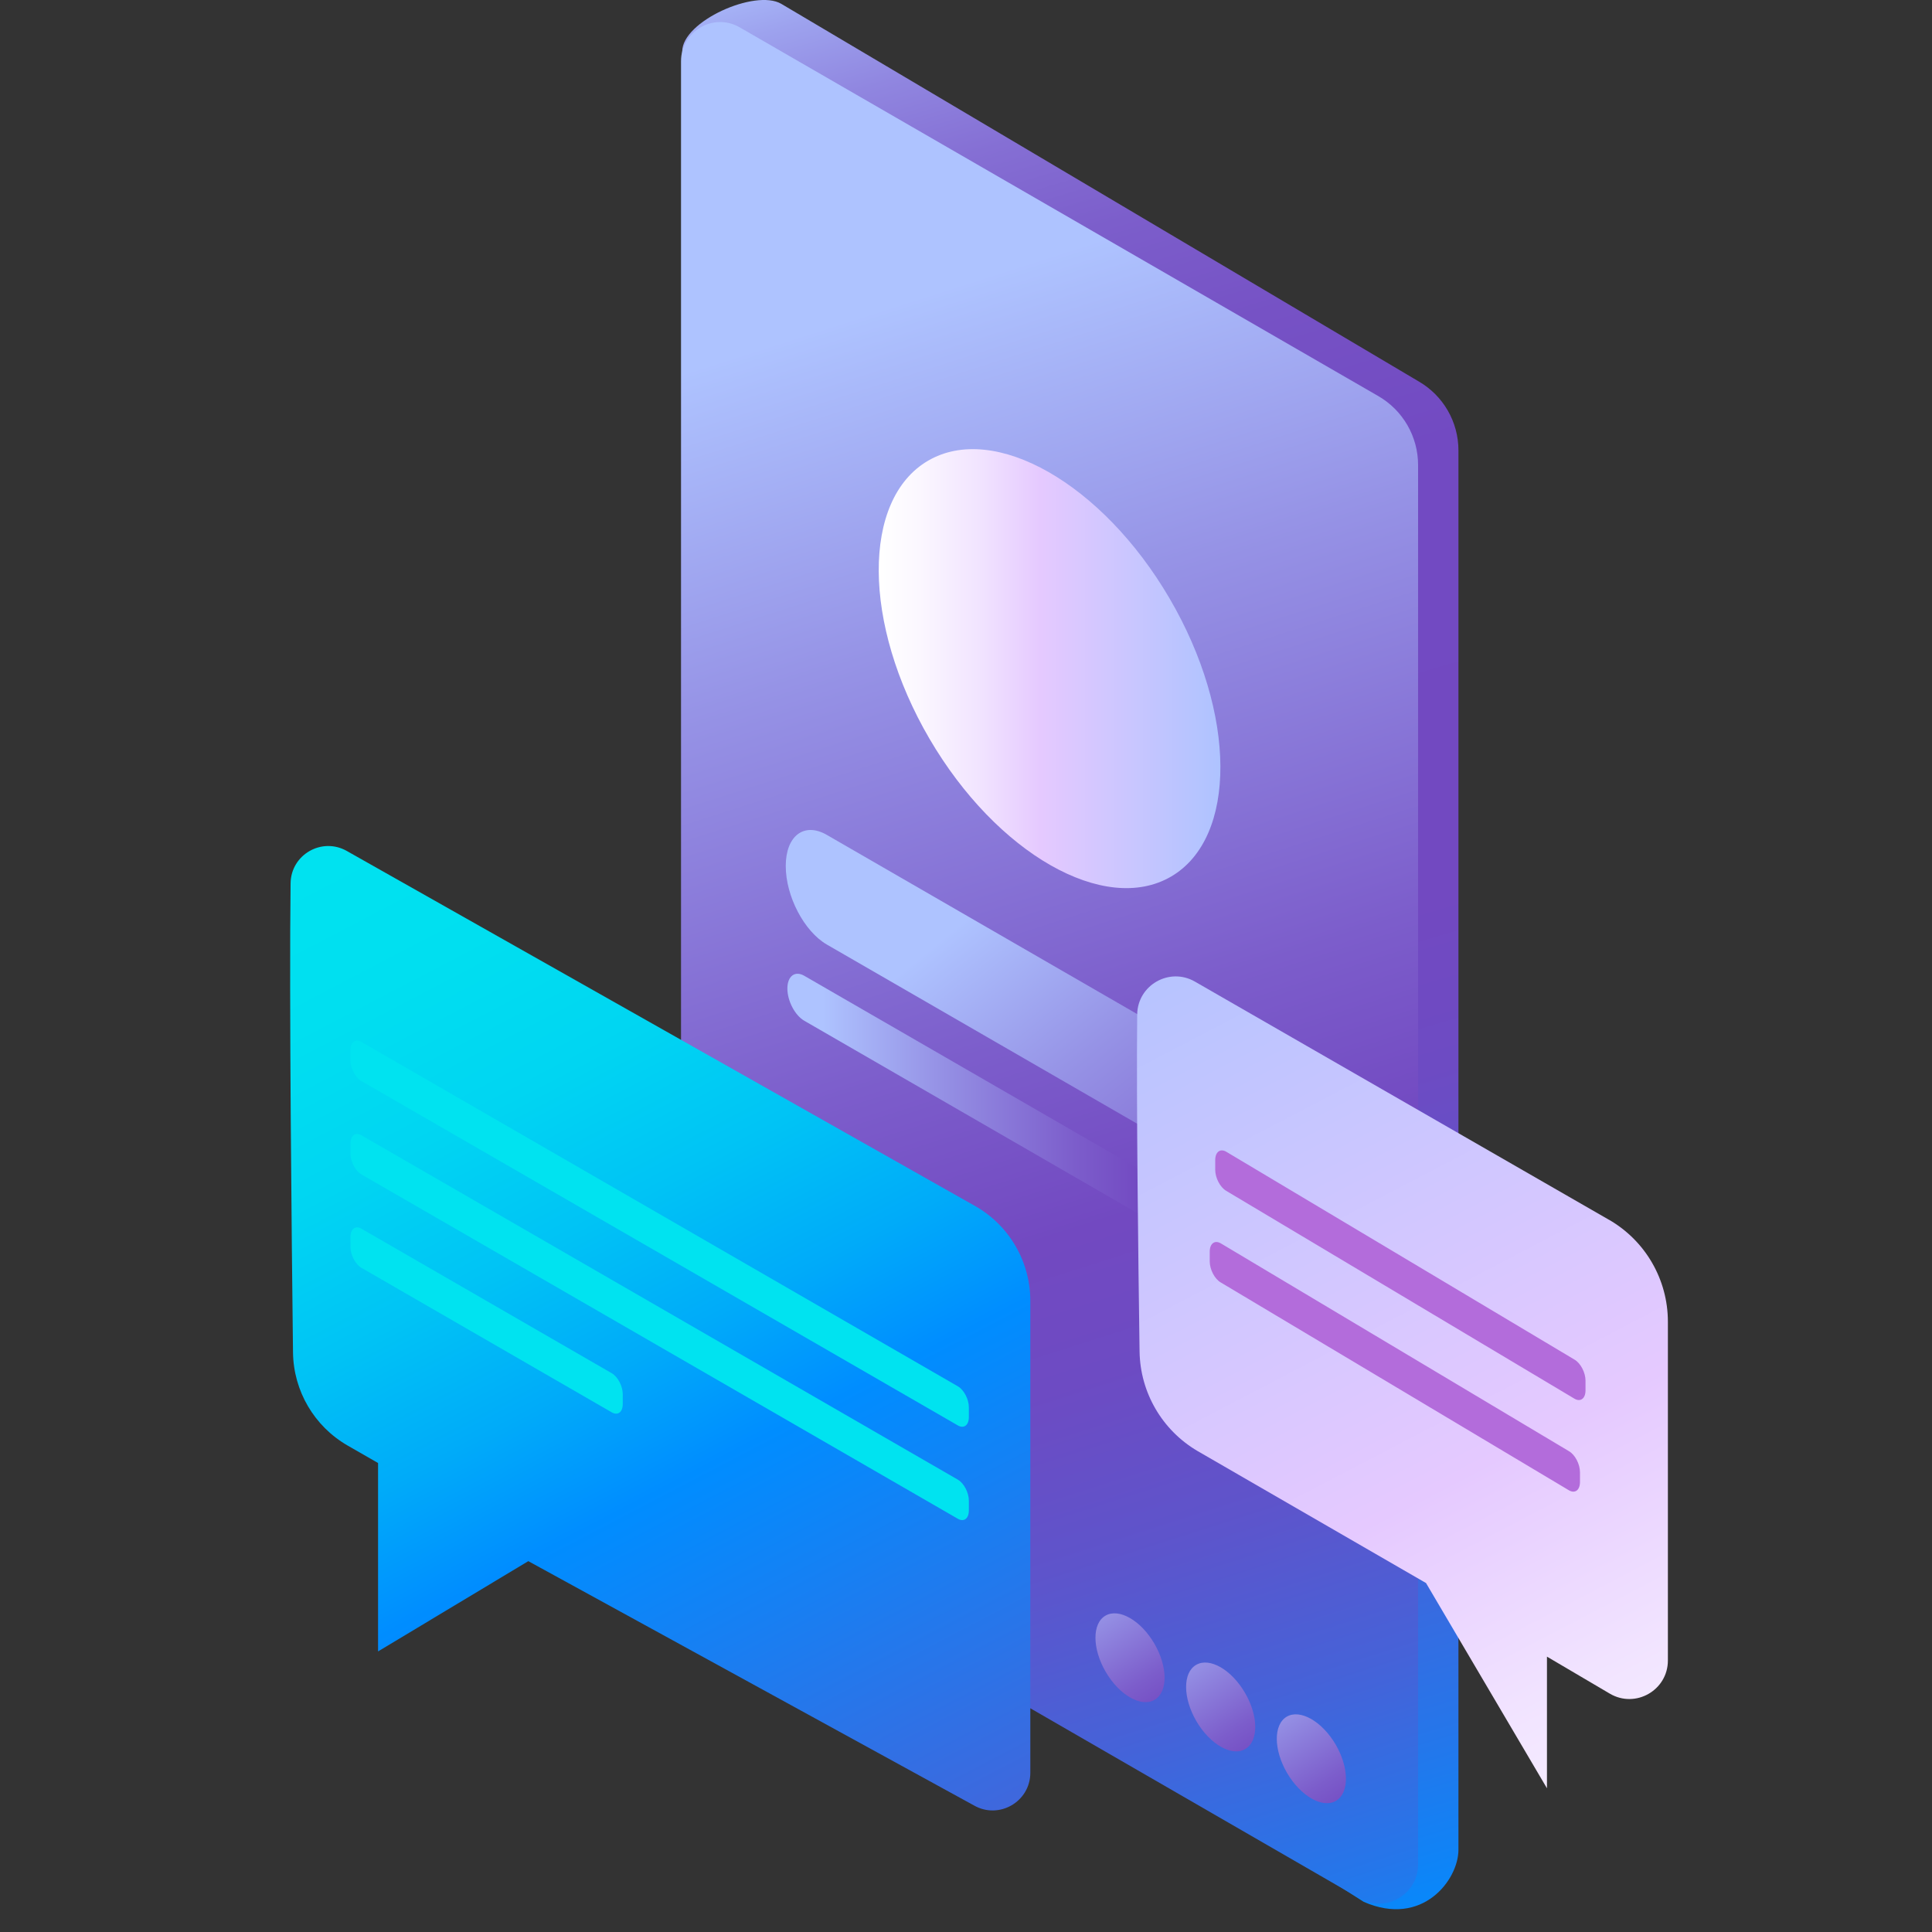 <svg width="44" height="44" viewBox="0 0 44 44" fill="none" xmlns="http://www.w3.org/2000/svg">
<rect x="0" y="0" width="44" height="44" fill="#333333" stroke="none"/>
<g clip-path="url(#clip0_1122_652749)">
<path d="M31.059 43.314L16.428 33.977L15.537 1.171C15.537 0.486 17.197 -0.256 17.791 0.086L32.307 8.685C32.869 9.009 33.215 9.608 33.215 10.257V42.128C33.215 42.813 32.395 43.899 31.06 43.314H31.059Z" fill="url(#paint0_linear_1122_652749)"/>
<path d="M30.962 43.233L15.51 34.312V1.393C15.51 0.708 16.251 0.28 16.845 0.622L31.389 9.02C31.951 9.344 32.296 9.943 32.296 10.591V42.462C32.296 43.147 31.555 43.576 30.962 43.233Z" fill="url(#paint1_linear_1122_652749)"/>
<path d="M29.156 29.506L18.317 23.247C18.105 23.125 17.932 22.796 17.932 22.513C17.932 22.23 18.105 22.1 18.317 22.223L29.156 28.481C29.368 28.604 29.54 28.932 29.54 29.215C29.54 29.498 29.368 29.628 29.156 29.506Z" fill="url(#paint2_linear_1122_652749)"/>
<path d="M28.223 26.934L18.832 21.512C18.314 21.213 17.895 20.412 17.895 19.723C17.895 19.033 18.315 18.716 18.832 19.015L28.223 24.437C28.741 24.736 29.16 25.537 29.16 26.226C29.16 26.916 28.74 27.233 28.223 26.934Z" fill="url(#paint3_linear_1122_652749)"/>
<path d="M26.671 19.963C28.181 19.08 28.166 16.245 26.637 13.63C25.108 11.014 22.645 9.61 21.135 10.493C19.625 11.375 19.64 14.211 21.169 16.826C22.698 19.441 25.161 20.845 26.671 19.963Z" fill="url(#paint4_linear_1122_652749)"/>
<path d="M26.296 38.712C26.601 38.533 26.598 37.96 26.289 37.431C25.98 36.901 25.481 36.617 25.175 36.796C24.87 36.974 24.873 37.548 25.183 38.077C25.492 38.607 25.99 38.891 26.296 38.712Z" fill="url(#paint5_linear_1122_652749)"/>
<path d="M28.36 39.833C28.666 39.655 28.663 39.081 28.353 38.552C28.044 38.022 27.546 37.738 27.24 37.917C26.934 38.095 26.938 38.669 27.247 39.199C27.556 39.728 28.055 40.012 28.36 39.833Z" fill="url(#paint6_linear_1122_652749)"/>
<path d="M30.426 41.013C30.731 40.834 30.728 40.261 30.419 39.731C30.109 39.202 29.611 38.918 29.305 39.096C29 39.275 29.003 39.849 29.312 40.378C29.622 40.907 30.12 41.192 30.426 41.013Z" fill="url(#paint7_linear_1122_652749)"/>
<path d="M36.642 27.779L27.213 22.355C26.632 22.021 25.906 22.436 25.899 23.106C25.878 25.124 25.924 28.74 25.953 30.779C25.967 31.714 26.467 32.572 27.273 33.046L32.477 36.053L35.231 40.727V37.729L36.663 38.572C37.248 38.916 37.985 38.494 37.985 37.816V30.1C37.985 29.142 37.473 28.256 36.642 27.778V27.779Z" fill="url(#paint8_linear_1122_652749)"/>
<path d="M22.205 27.465L7.898 19.38C7.33 19.059 6.627 19.463 6.618 20.115C6.585 22.713 6.642 28.206 6.673 30.801C6.684 31.679 7.157 32.484 7.918 32.922L8.61 33.319V37.61L12.032 35.554L22.18 41.117C22.752 41.445 23.465 41.032 23.465 40.373V29.625C23.465 28.731 22.983 27.905 22.205 27.465Z" fill="url(#paint9_linear_1122_652749)"/>
<path d="M21.814 32.463L8.232 24.621C8.094 24.541 7.981 24.327 7.981 24.142V23.92C7.981 23.735 8.094 23.65 8.232 23.73L21.814 31.572C21.953 31.652 22.065 31.866 22.065 32.051V32.273C22.065 32.458 21.953 32.543 21.814 32.463Z" fill="#00E3F0"/>
<path d="M21.814 34.589L8.232 26.747C8.094 26.667 7.981 26.453 7.981 26.268V26.046C7.981 25.861 8.094 25.776 8.232 25.856L21.814 33.698C21.953 33.778 22.065 33.992 22.065 34.177V34.399C22.065 34.584 21.953 34.669 21.814 34.589Z" fill="#00E3F0"/>
<path d="M13.932 32.165L8.232 28.874C8.094 28.794 7.981 28.579 7.981 28.395V28.173C7.981 27.988 8.094 27.903 8.232 27.983L13.932 31.274C14.071 31.354 14.183 31.569 14.183 31.754V31.975C14.183 32.16 14.071 32.245 13.932 32.165Z" fill="#00E3F0"/>
<path d="M35.858 31.855L27.927 27.121C27.789 27.041 27.676 26.827 27.676 26.642V26.42C27.676 26.235 27.789 26.15 27.927 26.23L35.858 30.964C35.996 31.044 36.109 31.258 36.109 31.443V31.665C36.109 31.85 35.996 31.935 35.858 31.855Z" fill="#B36CDB"/>
<path d="M35.732 33.941L27.802 29.207C27.663 29.127 27.551 28.913 27.551 28.728V28.506C27.551 28.321 27.663 28.236 27.802 28.316L35.732 33.05C35.871 33.13 35.983 33.344 35.983 33.529V33.751C35.983 33.936 35.871 34.021 35.732 33.941Z" fill="#B36CDB"/>
</g>
<defs>
<linearGradient id="paint0_linear_1122_652749" x1="16.911" y1="-4.61" x2="31.588" y2="44.734" gradientUnits="userSpaceOnUse">
<stop offset="0.07" stop-color="#AEC3FF"/>
<stop offset="0.071" stop-color="#ADC2FE"/>
<stop offset="0.103" stop-color="#9DA2EE"/>
<stop offset="0.139" stop-color="#9086E0"/>
<stop offset="0.18" stop-color="#856FD4"/>
<stop offset="0.227" stop-color="#7C5ECB"/>
<stop offset="0.284" stop-color="#7652C5"/>
<stop offset="0.361" stop-color="#724AC2"/>
<stop offset="0.552" stop-color="#7249C1"/>
<stop offset="0.626" stop-color="#6D4BC3"/>
<stop offset="0.714" stop-color="#5E54CB"/>
<stop offset="0.809" stop-color="#4662D8"/>
<stop offset="0.909" stop-color="#2576EA"/>
<stop offset="1" stop-color="#008DFF"/>
</linearGradient>
<linearGradient id="paint1_linear_1122_652749" x1="18.165" y1="4.378" x2="31.68" y2="46.613" gradientUnits="userSpaceOnUse">
<stop offset="0.07" stop-color="#AEC3FF"/>
<stop offset="0.239" stop-color="#9693E6"/>
<stop offset="0.45" stop-color="#7C5DCB"/>
<stop offset="0.552" stop-color="#7249C1"/>
<stop offset="0.626" stop-color="#6D4BC3"/>
<stop offset="0.714" stop-color="#5E54CB"/>
<stop offset="0.809" stop-color="#4662D8"/>
<stop offset="0.909" stop-color="#2576EA"/>
<stop offset="1" stop-color="#008DFF"/>
</linearGradient>
<linearGradient id="paint2_linear_1122_652749" x1="17.932" y1="25.864" x2="29.54" y2="25.864" gradientUnits="userSpaceOnUse">
<stop offset="0.07" stop-color="#AEC3FF"/>
<stop offset="0.291" stop-color="#9693E6"/>
<stop offset="0.565" stop-color="#7C5DCB"/>
<stop offset="0.699" stop-color="#7249C1"/>
<stop offset="0.748" stop-color="#6D4BC3"/>
<stop offset="0.808" stop-color="#5E54CB"/>
<stop offset="0.872" stop-color="#4662D8"/>
<stop offset="0.939" stop-color="#2576EA"/>
<stop offset="1" stop-color="#008DFF"/>
</linearGradient>
<linearGradient id="paint3_linear_1122_652749" x1="21.109" y1="19.999" x2="32.709" y2="34.27" gradientUnits="userSpaceOnUse">
<stop offset="0.07" stop-color="#AEC3FF"/>
<stop offset="0.291" stop-color="#9693E6"/>
<stop offset="0.565" stop-color="#7C5DCB"/>
<stop offset="0.699" stop-color="#7249C1"/>
<stop offset="0.748" stop-color="#6D4BC3"/>
<stop offset="0.808" stop-color="#5E54CB"/>
<stop offset="0.872" stop-color="#4662D8"/>
<stop offset="0.939" stop-color="#2576EA"/>
<stop offset="1" stop-color="#008DFF"/>
</linearGradient>
<linearGradient id="paint4_linear_1122_652749" x1="20.013" y1="15.228" x2="27.793" y2="15.228" gradientUnits="userSpaceOnUse">
<stop stop-color="white"/>
<stop offset="0.12" stop-color="#FBF7FF"/>
<stop offset="0.3" stop-color="#F1E3FF"/>
<stop offset="0.474" stop-color="#E5C9FF"/>
<stop offset="0.903" stop-color="#B8C4FF"/>
<stop offset="1" stop-color="#AEC3FF"/>
</linearGradient>
<linearGradient id="paint5_linear_1122_652749" x1="24.028" y1="35.096" x2="27.627" y2="40.7" gradientUnits="userSpaceOnUse">
<stop offset="0.07" stop-color="#AEC3FF"/>
<stop offset="0.291" stop-color="#9693E6"/>
<stop offset="0.565" stop-color="#7C5DCB"/>
<stop offset="0.699" stop-color="#7249C1"/>
<stop offset="0.748" stop-color="#6D4BC3"/>
<stop offset="0.808" stop-color="#5E54CB"/>
<stop offset="0.872" stop-color="#4662D8"/>
<stop offset="0.939" stop-color="#2576EA"/>
<stop offset="1" stop-color="#008DFF"/>
</linearGradient>
<linearGradient id="paint6_linear_1122_652749" x1="26.093" y1="36.217" x2="29.692" y2="41.821" gradientUnits="userSpaceOnUse">
<stop offset="0.07" stop-color="#AEC3FF"/>
<stop offset="0.291" stop-color="#9693E6"/>
<stop offset="0.565" stop-color="#7C5DCB"/>
<stop offset="0.699" stop-color="#7249C1"/>
<stop offset="0.748" stop-color="#6D4BC3"/>
<stop offset="0.808" stop-color="#5E54CB"/>
<stop offset="0.872" stop-color="#4662D8"/>
<stop offset="0.939" stop-color="#2576EA"/>
<stop offset="1" stop-color="#008DFF"/>
</linearGradient>
<linearGradient id="paint7_linear_1122_652749" x1="28.158" y1="37.396" x2="31.757" y2="43.001" gradientUnits="userSpaceOnUse">
<stop offset="0.07" stop-color="#AEC3FF"/>
<stop offset="0.291" stop-color="#9693E6"/>
<stop offset="0.565" stop-color="#7C5DCB"/>
<stop offset="0.699" stop-color="#7249C1"/>
<stop offset="0.748" stop-color="#6D4BC3"/>
<stop offset="0.808" stop-color="#5E54CB"/>
<stop offset="0.872" stop-color="#4662D8"/>
<stop offset="0.939" stop-color="#2576EA"/>
<stop offset="1" stop-color="#008DFF"/>
</linearGradient>
<linearGradient id="paint8_linear_1122_652749" x1="40.167" y1="46.121" x2="26.222" y2="19.412" gradientUnits="userSpaceOnUse">
<stop stop-color="white"/>
<stop offset="0.12" stop-color="#FBF7FF"/>
<stop offset="0.3" stop-color="#F1E3FF"/>
<stop offset="0.474" stop-color="#E5C9FF"/>
<stop offset="0.903" stop-color="#B8C4FF"/>
<stop offset="1" stop-color="#AEC3FF"/>
</linearGradient>
<linearGradient id="paint9_linear_1122_652749" x1="25.012" y1="50.503" x2="6.786" y2="15.593" gradientUnits="userSpaceOnUse">
<stop offset="0.03" stop-color="#7249C1"/>
<stop offset="0.49" stop-color="#008DFF"/>
<stop offset="0.565" stop-color="#00ABF9"/>
<stop offset="0.646" stop-color="#00C3F5"/>
<stop offset="0.731" stop-color="#00D5F2"/>
<stop offset="0.822" stop-color="#00DFF0"/>
<stop offset="0.929" stop-color="#00E3F0"/>
</linearGradient>
<clipPath id="clip0_1122_652749">
<rect width="44" height="44" fill="white"/>
</clipPath>
</defs>
</svg>
